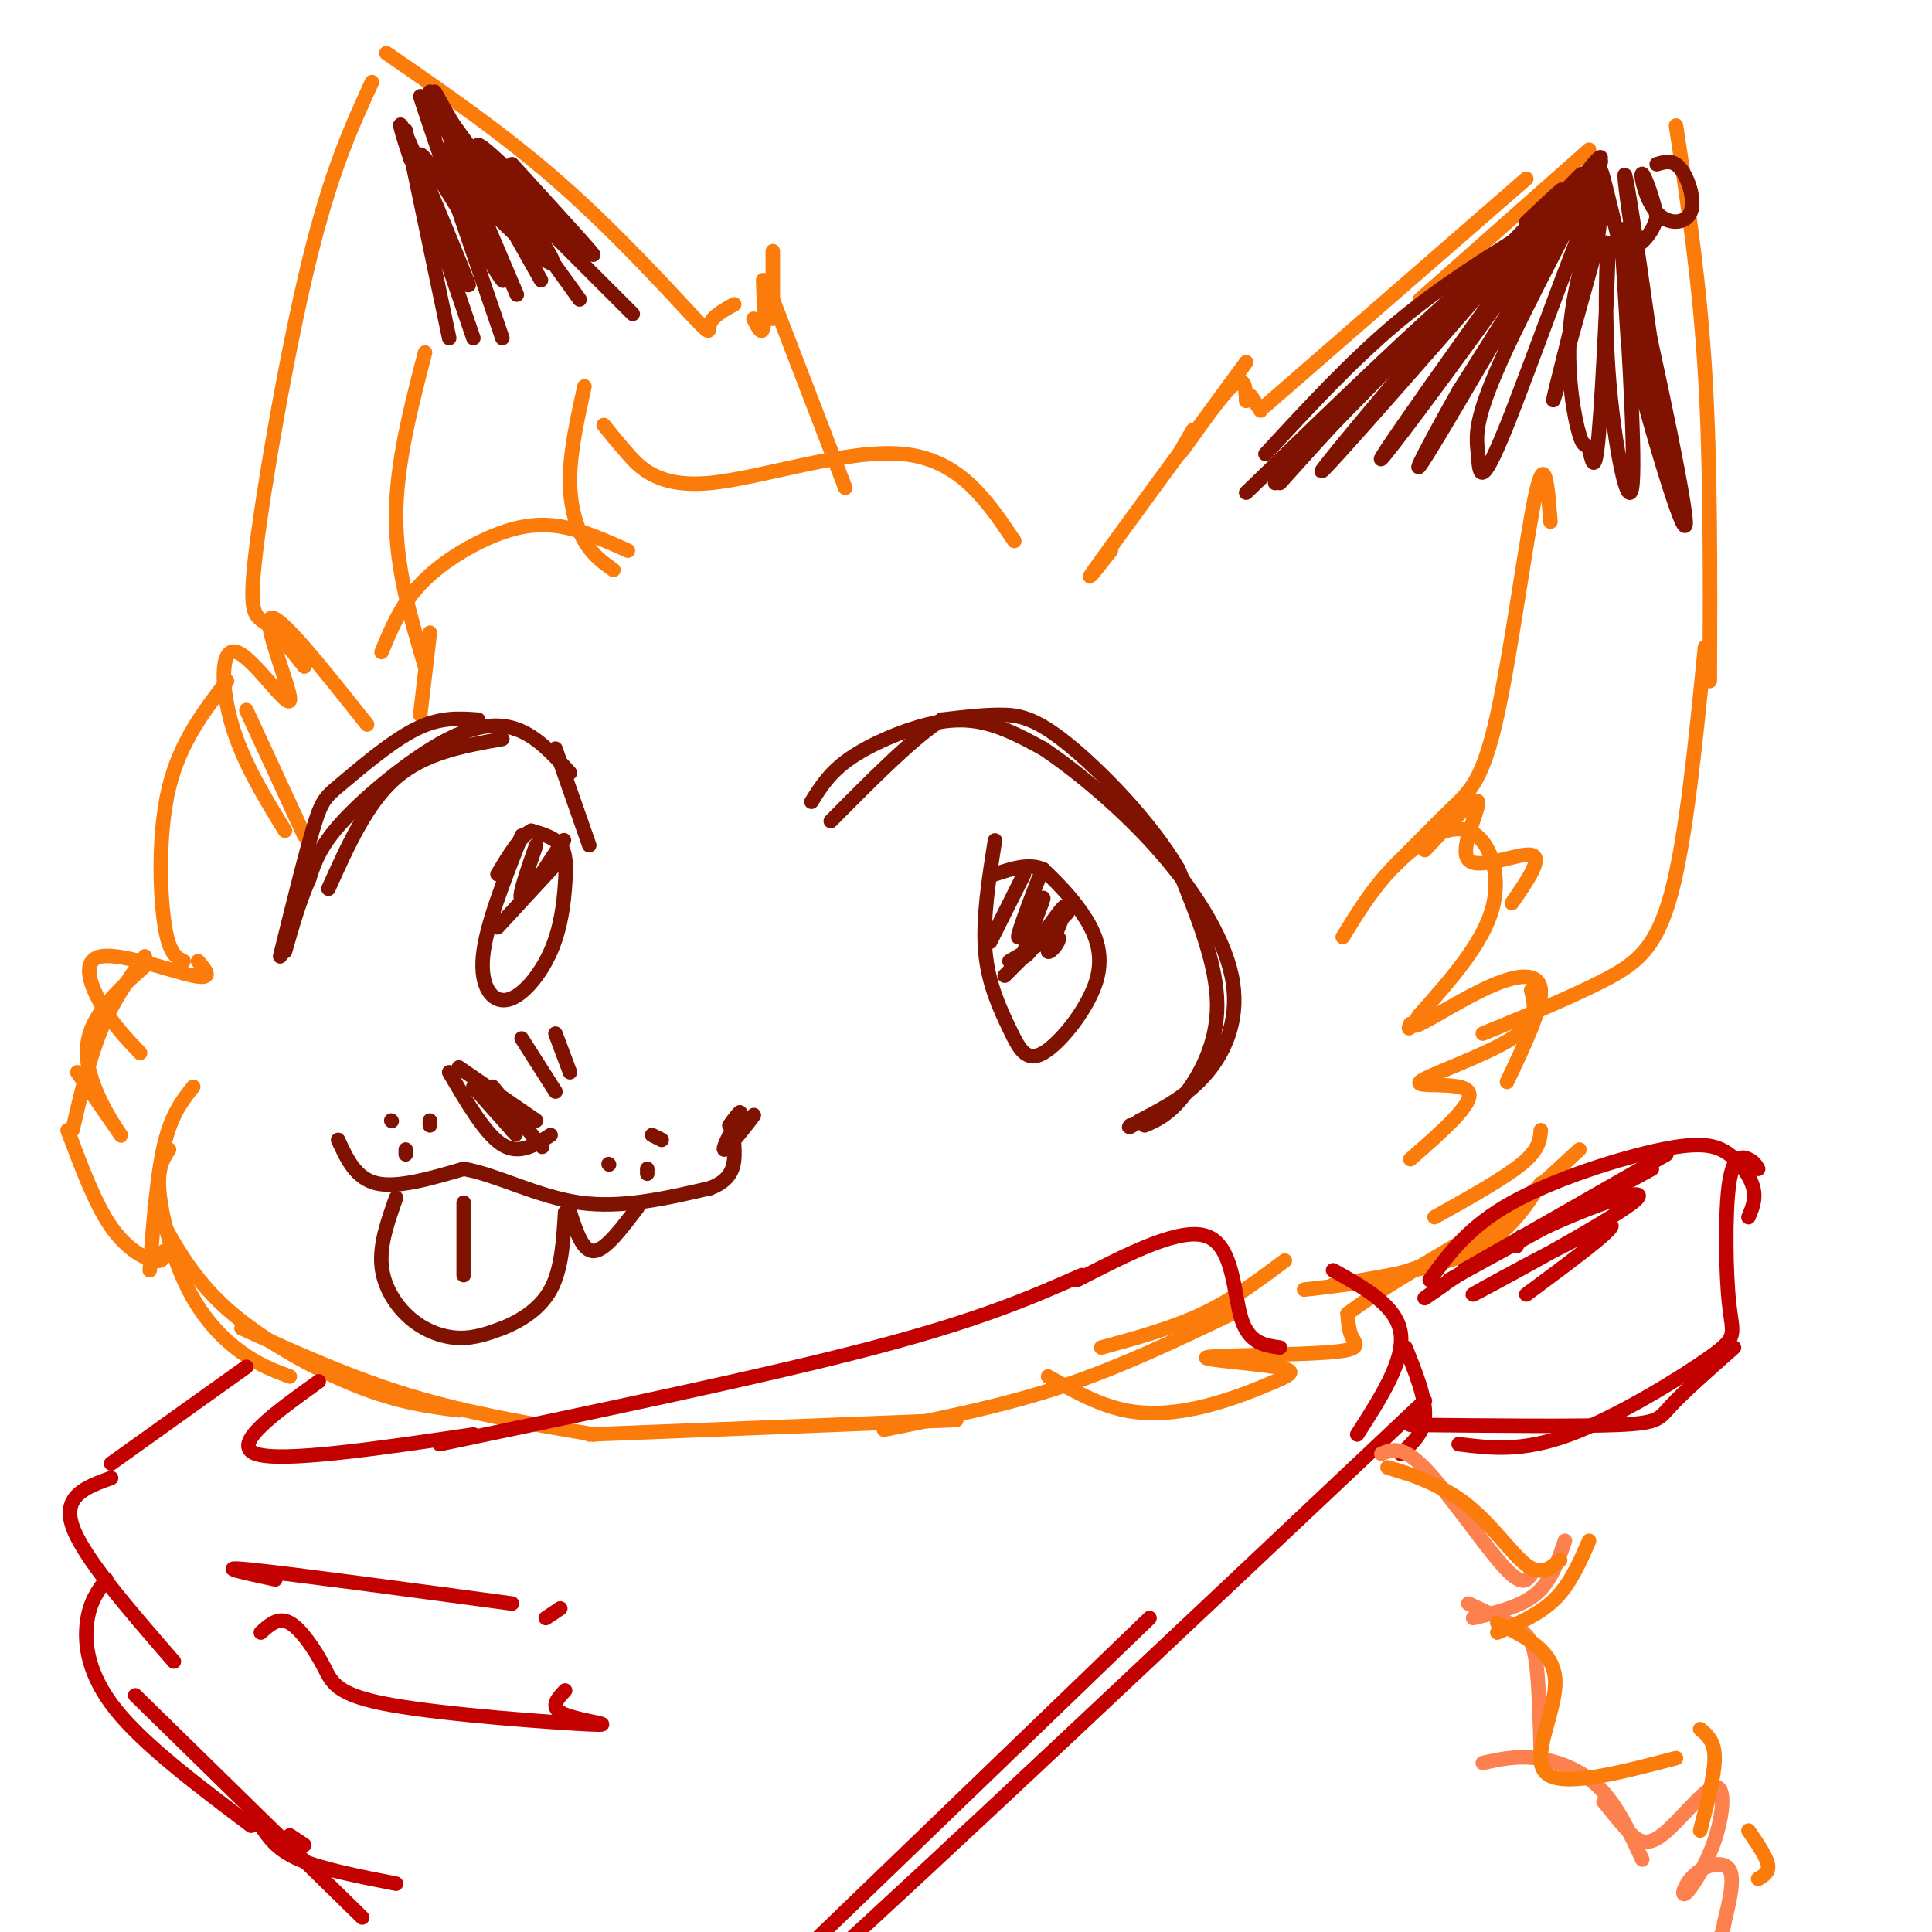 <svg viewBox='0 0 400 400' version='1.1' xmlns='http://www.w3.org/2000/svg' xmlns:xlink='http://www.w3.org/1999/xlink'><g fill='none' stroke='rgb(251,123,11)' stroke-width='3' stroke-linecap='round' stroke-linejoin='round'><path d='M175,101c0.000,0.000 -15.000,-39.000 -15,-39'/><path d='M160,52c0.000,0.000 0.000,14.000 0,14'/><path d='M158,58c0.167,4.333 0.333,8.667 0,10c-0.333,1.333 -1.167,-0.333 -2,-2'/><path d='M152,63c-2.250,1.274 -4.500,2.548 -5,4c-0.500,1.452 0.750,3.083 -4,-2c-4.750,-5.083 -15.500,-16.881 -27,-27c-11.500,-10.119 -23.750,-18.560 -36,-27'/><path d='M77,17c-4.238,9.244 -8.476,18.488 -13,37c-4.524,18.512 -9.333,46.292 -11,60c-1.667,13.708 -0.190,13.345 2,15c2.190,1.655 5.095,5.327 8,9'/><path d='M76,150c-9.214,-11.611 -18.427,-23.222 -20,-22c-1.573,1.222 4.496,15.276 4,17c-0.496,1.724 -7.557,-8.882 -11,-10c-3.443,-1.118 -3.270,7.252 -1,15c2.270,7.748 6.635,14.874 11,22'/><path d='M230,114c-3.333,4.250 -6.667,8.500 -2,2c4.667,-6.500 17.333,-23.750 30,-41'/><path d='M247,89c-1.889,3.200 -3.778,6.400 -2,4c1.778,-2.400 7.222,-10.400 10,-13c2.778,-2.600 2.889,0.200 3,3'/><path d='M259,82c0.000,0.000 2.000,3.000 2,3'/><path d='M262,84c0.000,0.000 54.000,-47.000 54,-47'/><path d='M294,62c0.000,0.000 35.000,-31.000 35,-31'/><path d='M347,26c2.417,15.917 4.833,31.833 6,51c1.167,19.167 1.083,41.583 1,64'/><path d='M353,134c-1.956,19.778 -3.911,39.556 -7,51c-3.089,11.444 -7.311,14.556 -14,18c-6.689,3.444 -15.844,7.222 -25,11'/><path d='M317,205c0.827,3.185 1.655,6.369 -4,10c-5.655,3.631 -17.792,7.708 -19,9c-1.208,1.292 8.512,-0.202 10,2c1.488,2.202 -5.256,8.101 -12,14'/><path d='M40,225c-2.250,2.833 -4.500,5.667 -6,12c-1.500,6.333 -2.250,16.167 -3,26'/><path d='M35,238c-1.256,1.899 -2.512,3.798 -2,9c0.512,5.202 2.792,13.708 6,20c3.208,6.292 7.345,10.369 11,13c3.655,2.631 6.827,3.815 10,5'/><path d='M32,250c3.800,7.200 7.600,14.400 15,21c7.400,6.600 18.400,12.600 27,16c8.600,3.400 14.800,4.200 21,5'/><path d='M50,275c11.417,5.167 22.833,10.333 35,14c12.167,3.667 25.083,5.833 38,8'/><path d='M122,297c0.000,0.000 76.000,-3.000 76,-3'/><path d='M183,296c12.500,-2.500 25.000,-5.000 37,-9c12.000,-4.000 23.500,-9.500 35,-15'/><path d='M266,261c-5.333,4.000 -10.667,8.000 -17,11c-6.333,3.000 -13.667,5.000 -21,7'/><path d='M278,194c3.190,-5.202 6.381,-10.405 11,-15c4.619,-4.595 10.667,-8.583 15,-7c4.333,1.583 6.952,8.738 5,16c-1.952,7.262 -8.476,14.631 -15,22'/><path d='M294,210c-2.833,4.000 -2.417,3.000 -2,2'/><path d='M295,209c-1.780,2.089 -3.560,4.179 -1,3c2.560,-1.179 9.458,-5.625 15,-8c5.542,-2.375 9.726,-2.679 10,1c0.274,3.679 -3.363,11.339 -7,19'/><path d='M319,234c-0.167,2.000 -0.333,4.000 -4,7c-3.667,3.000 -10.833,7.000 -18,11'/><path d='M217,285c5.218,2.940 10.435,5.881 16,7c5.565,1.119 11.476,0.417 17,-1c5.524,-1.417 10.661,-3.550 14,-5c3.339,-1.450 4.881,-2.217 0,-3c-4.881,-0.783 -16.185,-1.581 -14,-2c2.185,-0.419 17.857,-0.459 25,-1c7.143,-0.541 5.755,-1.583 5,-3c-0.755,-1.417 -0.878,-3.208 -1,-5'/><path d='M279,272c5.500,-4.333 19.750,-12.667 34,-21'/><path d='M327,238c-9.250,8.583 -18.500,17.167 -28,22c-9.500,4.833 -19.250,5.917 -29,7'/><path d='M319,245c-3.417,5.250 -6.833,10.500 -14,14c-7.167,3.500 -18.083,5.250 -29,7'/><path d='M63,173c0.000,0.000 -12.000,-26.000 -12,-26'/><path d='M47,141c-4.867,6.356 -9.733,12.711 -12,22c-2.267,9.289 -1.933,21.511 -1,28c0.933,6.489 2.467,7.244 4,8'/><path d='M41,199c1.679,1.958 3.357,3.917 -1,3c-4.357,-0.917 -14.750,-4.708 -19,-4c-4.250,0.708 -2.357,5.917 0,10c2.357,4.083 5.179,7.042 8,10'/><path d='M34,259c-0.044,1.178 -0.089,2.356 -2,2c-1.911,-0.356 -5.689,-2.244 -9,-7c-3.311,-4.756 -6.156,-12.378 -9,-20'/><path d='M16,222c4.844,6.978 9.689,13.956 9,13c-0.689,-0.956 -6.911,-9.844 -7,-17c-0.089,-7.156 5.956,-12.578 12,-18'/><path d='M30,198c-3.250,4.500 -6.500,9.000 -9,15c-2.500,6.000 -4.250,13.500 -6,21'/><path d='M210,112c-5.673,-8.429 -11.345,-16.857 -23,-18c-11.655,-1.143 -29.292,5.000 -40,6c-10.708,1.000 -14.488,-3.143 -17,-6c-2.512,-2.857 -3.756,-4.429 -5,-6'/><path d='M121,80c-1.467,6.711 -2.933,13.422 -3,19c-0.067,5.578 1.267,10.022 3,13c1.733,2.978 3.867,4.489 6,6'/><path d='M130,114c-4.732,-2.125 -9.464,-4.250 -14,-5c-4.536,-0.750 -8.875,-0.125 -14,2c-5.125,2.125 -11.036,5.750 -15,10c-3.964,4.250 -5.982,9.125 -8,14'/><path d='M87,148c0.000,0.000 2.000,-17.000 2,-17'/><path d='M321,108c-0.560,-7.244 -1.119,-14.488 -3,-6c-1.881,8.488 -5.083,32.708 -8,46c-2.917,13.292 -5.548,15.655 -9,19c-3.452,3.345 -7.726,7.673 -12,12'/><path d='M295,176c5.286,-5.673 10.571,-11.345 11,-10c0.429,1.345 -4.000,9.708 -2,12c2.000,2.292 10.429,-1.488 13,-1c2.571,0.488 -0.714,5.244 -4,10'/><path d='M88,73c-3.000,11.583 -6.000,23.167 -6,34c0.000,10.833 3.000,20.917 6,31'/></g>
<g fill='none' stroke='rgb(195,1,1)' stroke-width='3' stroke-linecap='round' stroke-linejoin='round'><path d='M66,286c-9.167,6.583 -18.333,13.167 -13,15c5.333,1.833 25.167,-1.083 45,-4'/><path d='M91,299c33.917,-7.083 67.833,-14.167 90,-20c22.167,-5.833 32.583,-10.417 43,-15'/><path d='M223,265c10.800,-5.556 21.600,-11.111 27,-9c5.400,2.111 5.400,11.889 7,17c1.600,5.111 4.800,5.556 8,6'/><path d='M276,263c6.583,3.667 13.167,7.333 14,13c0.833,5.667 -4.083,13.333 -9,21'/><path d='M51,283c0.000,0.000 -28.000,20.000 -28,20'/><path d='M23,306c-5.083,1.833 -10.167,3.667 -8,10c2.167,6.333 11.583,17.167 21,28'/><path d='M57,327c-6.583,-1.417 -13.167,-2.833 -5,-2c8.167,0.833 31.083,3.917 54,7'/><path d='M116,333c0.000,0.000 -3.000,2.000 -3,2'/><path d='M54,338c1.824,-1.656 3.649,-3.313 6,-2c2.351,1.313 5.229,5.595 7,9c1.771,3.405 2.433,5.933 14,8c11.567,2.067 34.037,3.672 41,4c6.963,0.328 -1.582,-0.621 -5,-2c-3.418,-1.379 -1.709,-3.190 0,-5'/><path d='M22,327c-1.733,2.333 -3.467,4.667 -4,9c-0.533,4.333 0.133,10.667 6,18c5.867,7.333 16.933,15.667 28,24'/><path d='M28,351c0.000,0.000 47.000,46.000 47,46'/><path d='M63,382c0.000,0.000 -3.000,-2.000 -3,-2'/><path d='M54,378c1.667,2.500 3.333,5.000 8,7c4.667,2.000 12.333,3.500 20,5'/><path d='M291,279c2.083,5.167 4.167,10.333 4,14c-0.167,3.667 -2.583,5.833 -5,8'/><path d='M295,290c-51.250,48.333 -102.500,96.667 -125,117c-22.500,20.333 -16.250,12.667 -10,5'/><path d='M238,335c0.000,0.000 -83.000,80.000 -83,80'/><path d='M315,256c0.000,0.000 -1.000,2.000 -1,2'/><path d='M296,265c4.057,-5.533 8.115,-11.065 17,-16c8.885,-4.935 22.598,-9.271 31,-11c8.402,-1.729 11.493,-0.850 14,1c2.507,1.850 4.431,4.671 5,7c0.569,2.329 -0.215,4.164 -1,6'/><path d='M364,242c-0.412,-0.709 -0.824,-1.418 -2,-2c-1.176,-0.582 -3.116,-1.037 -4,5c-0.884,6.037 -0.711,18.567 0,25c0.711,6.433 1.961,6.771 -4,11c-5.961,4.229 -19.132,12.351 -29,16c-9.868,3.649 -16.434,2.824 -23,2'/><path d='M292,295c17.222,0.178 34.444,0.356 43,0c8.556,-0.356 8.444,-1.244 11,-4c2.556,-2.756 7.778,-7.378 13,-12'/><path d='M303,263c0.000,0.000 42.000,-24.000 42,-24'/><path d='M342,242c0.000,0.000 -42.000,23.000 -42,23'/><path d='M299,266c-2.820,1.945 -5.640,3.891 -3,2c2.640,-1.891 10.741,-7.617 22,-13c11.259,-5.383 25.678,-10.422 20,-6c-5.678,4.422 -31.452,18.306 -33,19c-1.548,0.694 21.129,-11.802 27,-14c5.871,-2.198 -5.065,5.901 -16,14'/></g>
<g fill='none' stroke='rgb(252,129,78)' stroke-width='3' stroke-linecap='round' stroke-linejoin='round'><path d='M286,301c2.156,-0.911 4.311,-1.822 9,3c4.689,4.822 11.911,15.378 16,20c4.089,4.622 5.044,3.311 6,2'/><path d='M324,319c-1.417,4.167 -2.833,8.333 -6,11c-3.167,2.667 -8.083,3.833 -13,5'/><path d='M304,332c3.800,1.756 7.600,3.511 10,5c2.400,1.489 3.400,2.711 4,7c0.600,4.289 0.800,11.644 1,19'/><path d='M307,365c3.400,-0.756 6.800,-1.511 11,-1c4.200,0.511 9.200,2.289 13,6c3.800,3.711 6.400,9.356 9,15'/><path d='M332,373c1.641,2.056 3.282,4.111 5,6c1.718,1.889 3.512,3.611 7,1c3.488,-2.611 8.670,-9.555 11,-10c2.330,-0.445 1.807,5.610 0,11c-1.807,5.390 -4.897,10.115 -6,11c-1.103,0.885 -0.220,-2.069 2,-4c2.220,-1.931 5.777,-2.837 7,-1c1.223,1.837 0.111,6.419 -1,11'/><path d='M357,398c-0.333,2.333 -0.667,2.667 -1,3'/></g>
<g fill='none' stroke='rgb(251,123,11)' stroke-width='3' stroke-linecap='round' stroke-linejoin='round'><path d='M291,305c-2.619,-0.821 -5.238,-1.643 -3,-1c2.238,0.643 9.333,2.750 15,7c5.667,4.250 9.905,10.643 13,13c3.095,2.357 5.048,0.679 7,-1'/><path d='M329,319c-1.917,4.417 -3.833,8.833 -7,12c-3.167,3.167 -7.583,5.083 -12,7'/><path d='M310,336c5.889,2.889 11.778,5.778 12,12c0.222,6.222 -5.222,15.778 -2,19c3.222,3.222 15.111,0.111 27,-3'/><path d='M352,358c1.500,1.250 3.000,2.500 3,6c0.000,3.500 -1.500,9.250 -3,15'/><path d='M362,379c1.833,2.667 3.667,5.333 4,7c0.333,1.667 -0.833,2.333 -2,3'/></g>
<g fill='none' stroke='rgb(127,18,1)' stroke-width='3' stroke-linecap='round' stroke-linejoin='round'><path d='M323,48c-3.083,0.000 -6.167,0.000 -17,9c-10.833,9.000 -29.417,27.000 -48,45'/><path d='M329,44c-11.167,7.333 -22.333,14.667 -33,24c-10.667,9.333 -20.833,20.667 -31,32'/><path d='M318,47c-9.833,6.083 -19.667,12.167 -29,20c-9.333,7.833 -18.167,17.417 -27,27'/><path d='M316,46c5.833,-5.500 11.667,-11.000 3,-2c-8.667,9.000 -31.833,32.500 -55,56'/><path d='M317,47c8.483,-9.135 16.967,-18.270 3,-2c-13.967,16.270 -50.383,57.945 -46,52c4.383,-5.945 49.567,-59.511 52,-59c2.433,0.511 -37.883,55.099 -40,57c-2.117,1.901 33.967,-48.885 43,-60c9.033,-11.115 -8.983,17.443 -27,46'/><path d='M302,81c-7.368,13.087 -12.289,22.805 -4,9c8.289,-13.805 29.788,-51.134 33,-56c3.212,-4.866 -11.862,22.731 -19,38c-7.138,15.269 -6.338,18.210 -6,22c0.338,3.790 0.214,8.428 6,-6c5.786,-14.428 17.481,-47.923 19,-48c1.519,-0.077 -7.137,33.264 -9,41c-1.863,7.736 3.069,-10.132 8,-28'/><path d='M330,53c1.566,-6.687 1.483,-9.405 0,-6c-1.483,3.405 -4.364,12.935 -5,22c-0.636,9.065 0.973,17.667 2,21c1.027,3.333 1.473,1.399 2,3c0.527,1.601 1.134,6.739 2,-3c0.866,-9.739 1.989,-34.356 2,-39c0.011,-4.644 -1.090,10.683 0,26c1.090,15.317 4.370,30.624 5,23c0.630,-7.624 -1.392,-38.178 -2,-47c-0.608,-8.822 0.196,4.089 1,17'/><path d='M337,70c3.643,15.071 12.250,44.250 12,38c-0.250,-6.250 -9.357,-47.929 -12,-58c-2.643,-10.071 1.179,11.464 5,33'/><path d='M345,94c-2.686,-19.306 -5.372,-38.612 -7,-49c-1.628,-10.388 -2.199,-11.857 -1,-3c1.199,8.857 4.166,28.039 3,26c-1.166,-2.039 -6.467,-25.299 -8,-31c-1.533,-5.701 0.703,6.157 3,11c2.297,4.843 4.656,2.669 6,1c1.344,-1.669 1.672,-2.835 2,-4'/><path d='M343,45c-0.434,-3.105 -2.520,-8.868 -3,-9c-0.480,-0.132 0.644,5.367 3,8c2.356,2.633 5.942,2.401 7,0c1.058,-2.401 -0.412,-6.972 -2,-9c-1.588,-2.028 -3.294,-1.514 -5,-1'/><path d='M89,23c0.000,0.000 42.000,42.000 42,42'/><path d='M89,19c0.000,0.000 31.000,43.000 31,43'/><path d='M90,19c0.000,0.000 22.000,39.000 22,39'/><path d='M90,21c0.000,0.000 17.000,40.000 17,40'/><path d='M90,28c-2.167,-6.000 -4.333,-12.000 -2,-5c2.333,7.000 9.167,27.000 16,47'/><path d='M83,26c0.000,0.000 15.000,44.000 15,44'/><path d='M84,27c0.000,0.000 9.000,43.000 9,43'/><path d='M85,33c-1.828,-5.641 -3.656,-11.281 0,-3c3.656,8.281 12.794,30.484 12,29c-0.794,-1.484 -11.522,-26.656 -10,-27c1.522,-0.344 15.294,24.138 17,26c1.706,1.862 -8.656,-18.897 -11,-25c-2.344,-6.103 3.328,2.448 9,11'/><path d='M102,44c5.437,5.542 14.530,13.898 12,9c-2.530,-4.898 -16.681,-23.049 -15,-23c1.681,0.049 19.195,18.300 23,22c3.805,3.700 -6.097,-7.150 -16,-18'/><path d='M95,221c0.000,0.000 16.000,11.000 16,11'/><path d='M93,222c3.750,6.417 7.500,12.833 11,15c3.500,2.167 6.750,0.083 10,-2'/><path d='M102,225c0.000,0.000 9.000,11.000 9,11'/><path d='M111,236c1.667,2.000 1.333,1.500 1,1'/><path d='M118,160c-3.393,-3.738 -6.786,-7.476 -11,-9c-4.214,-1.524 -9.250,-0.833 -16,3c-6.750,3.833 -15.214,10.810 -20,16c-4.786,5.190 -5.893,8.595 -7,12'/><path d='M64,182c-2.000,4.500 -3.500,9.750 -5,15'/><path d='M58,198c2.649,-10.708 5.298,-21.417 7,-27c1.702,-5.583 2.458,-6.042 6,-9c3.542,-2.958 9.869,-8.417 15,-11c5.131,-2.583 9.065,-2.292 13,-2'/><path d='M104,153c-8.000,1.417 -16.000,2.833 -22,8c-6.000,5.167 -10.000,14.083 -14,23'/><path d='M168,166c1.893,-3.042 3.786,-6.083 8,-9c4.214,-2.917 10.750,-5.708 16,-7c5.250,-1.292 9.214,-1.083 13,0c3.786,1.083 7.393,3.042 11,5'/><path d='M216,155c5.906,3.954 15.171,11.338 23,20c7.829,8.662 14.223,18.601 16,27c1.777,8.399 -1.064,15.257 -5,20c-3.936,4.743 -8.968,7.372 -14,10'/><path d='M236,232c-2.667,1.833 -2.333,1.417 -2,1'/><path d='M237,233c2.422,-1.044 4.844,-2.089 8,-6c3.156,-3.911 7.044,-10.689 7,-19c-0.044,-8.311 -4.022,-18.156 -8,-28'/><path d='M244,180c-5.750,-9.845 -16.125,-20.458 -23,-26c-6.875,-5.542 -10.250,-6.012 -14,-6c-3.750,0.012 -7.875,0.506 -12,1'/><path d='M195,149c-5.833,3.667 -14.417,12.333 -23,21'/><path d='M115,155c0.000,0.000 7.000,20.000 7,20'/><path d='M108,173c-3.698,9.341 -7.397,18.683 -8,25c-0.603,6.317 1.888,9.610 5,9c3.112,-0.610 6.844,-5.122 9,-10c2.156,-4.878 2.734,-10.121 3,-14c0.266,-3.879 0.219,-6.394 -1,-8c-1.219,-1.606 -3.609,-2.303 -6,-3'/><path d='M110,172c-2.167,1.000 -4.583,5.000 -7,9'/><path d='M115,179c0.000,0.000 -12.000,13.000 -12,13'/><path d='M111,175c-1.917,5.500 -3.833,11.000 -3,11c0.833,0.000 4.417,-5.500 8,-11'/><path d='M116,175c1.333,-1.833 0.667,-0.917 0,0'/><path d='M206,174c-1.291,8.156 -2.583,16.313 -2,23c0.583,6.687 3.040,11.905 5,16c1.960,4.095 3.422,7.067 7,5c3.578,-2.067 9.271,-9.172 11,-15c1.729,-5.828 -0.506,-10.379 -3,-14c-2.494,-3.621 -5.247,-6.310 -8,-9'/><path d='M216,180c-3.000,-1.333 -6.500,-0.167 -10,1'/><path d='M221,189c0.000,0.000 -13.000,13.000 -13,13'/><path d='M212,181c0.000,0.000 -7.000,14.000 -7,14'/><path d='M215,182c-2.447,6.435 -4.893,12.871 -4,12c0.893,-0.871 5.126,-9.048 5,-8c-0.126,1.048 -4.611,11.321 -4,12c0.611,0.679 6.317,-8.234 8,-10c1.683,-1.766 -0.659,3.617 -3,9'/><path d='M217,197c0.422,0.511 2.978,-2.711 2,-3c-0.978,-0.289 -5.489,2.356 -10,5'/><path d='M70,236c1.833,4.000 3.667,8.000 8,9c4.333,1.000 11.167,-1.000 18,-3'/><path d='M96,242c6.933,1.222 15.267,5.778 24,7c8.733,1.222 17.867,-0.889 27,-3'/><path d='M147,246c5.333,-2.000 5.167,-5.500 5,-9'/><path d='M151,233c1.399,-1.887 2.798,-3.774 2,-2c-0.798,1.774 -3.792,7.208 -3,7c0.792,-0.208 5.369,-6.060 6,-7c0.631,-0.940 -2.685,3.030 -6,7'/><path d='M82,248c-1.702,4.804 -3.405,9.607 -3,14c0.405,4.393 2.917,8.375 6,11c3.083,2.625 6.738,3.893 10,4c3.262,0.107 6.131,-0.946 9,-2'/><path d='M104,275c3.489,-1.378 7.711,-3.822 10,-8c2.289,-4.178 2.644,-10.089 3,-16'/><path d='M118,251c1.333,4.083 2.667,8.167 5,8c2.333,-0.167 5.667,-4.583 9,-9'/><path d='M96,249c0.000,0.000 0.000,15.000 0,15'/><path d='M108,215c0.000,0.000 7.000,11.000 7,11'/><path d='M115,214c0.000,0.000 3.000,8.000 3,8'/><path d='M98,225c0.000,0.000 8.000,9.000 8,9'/><path d='M106,234c1.333,1.500 0.667,0.750 0,0'/><path d='M81,232c0.000,0.000 0.100,0.100 0.1,0.1'/><path d='M89,232c0.000,0.000 0.000,1.000 0,1'/><path d='M84,238c0.000,0.000 0.000,1.000 0,1'/><path d='M126,241c0.000,0.000 0.100,0.100 0.1,0.1'/><path d='M135,235c0.000,0.000 2.000,1.000 2,1'/><path d='M134,242c0.000,0.000 0.000,1.000 0,1'/></g>
</svg>